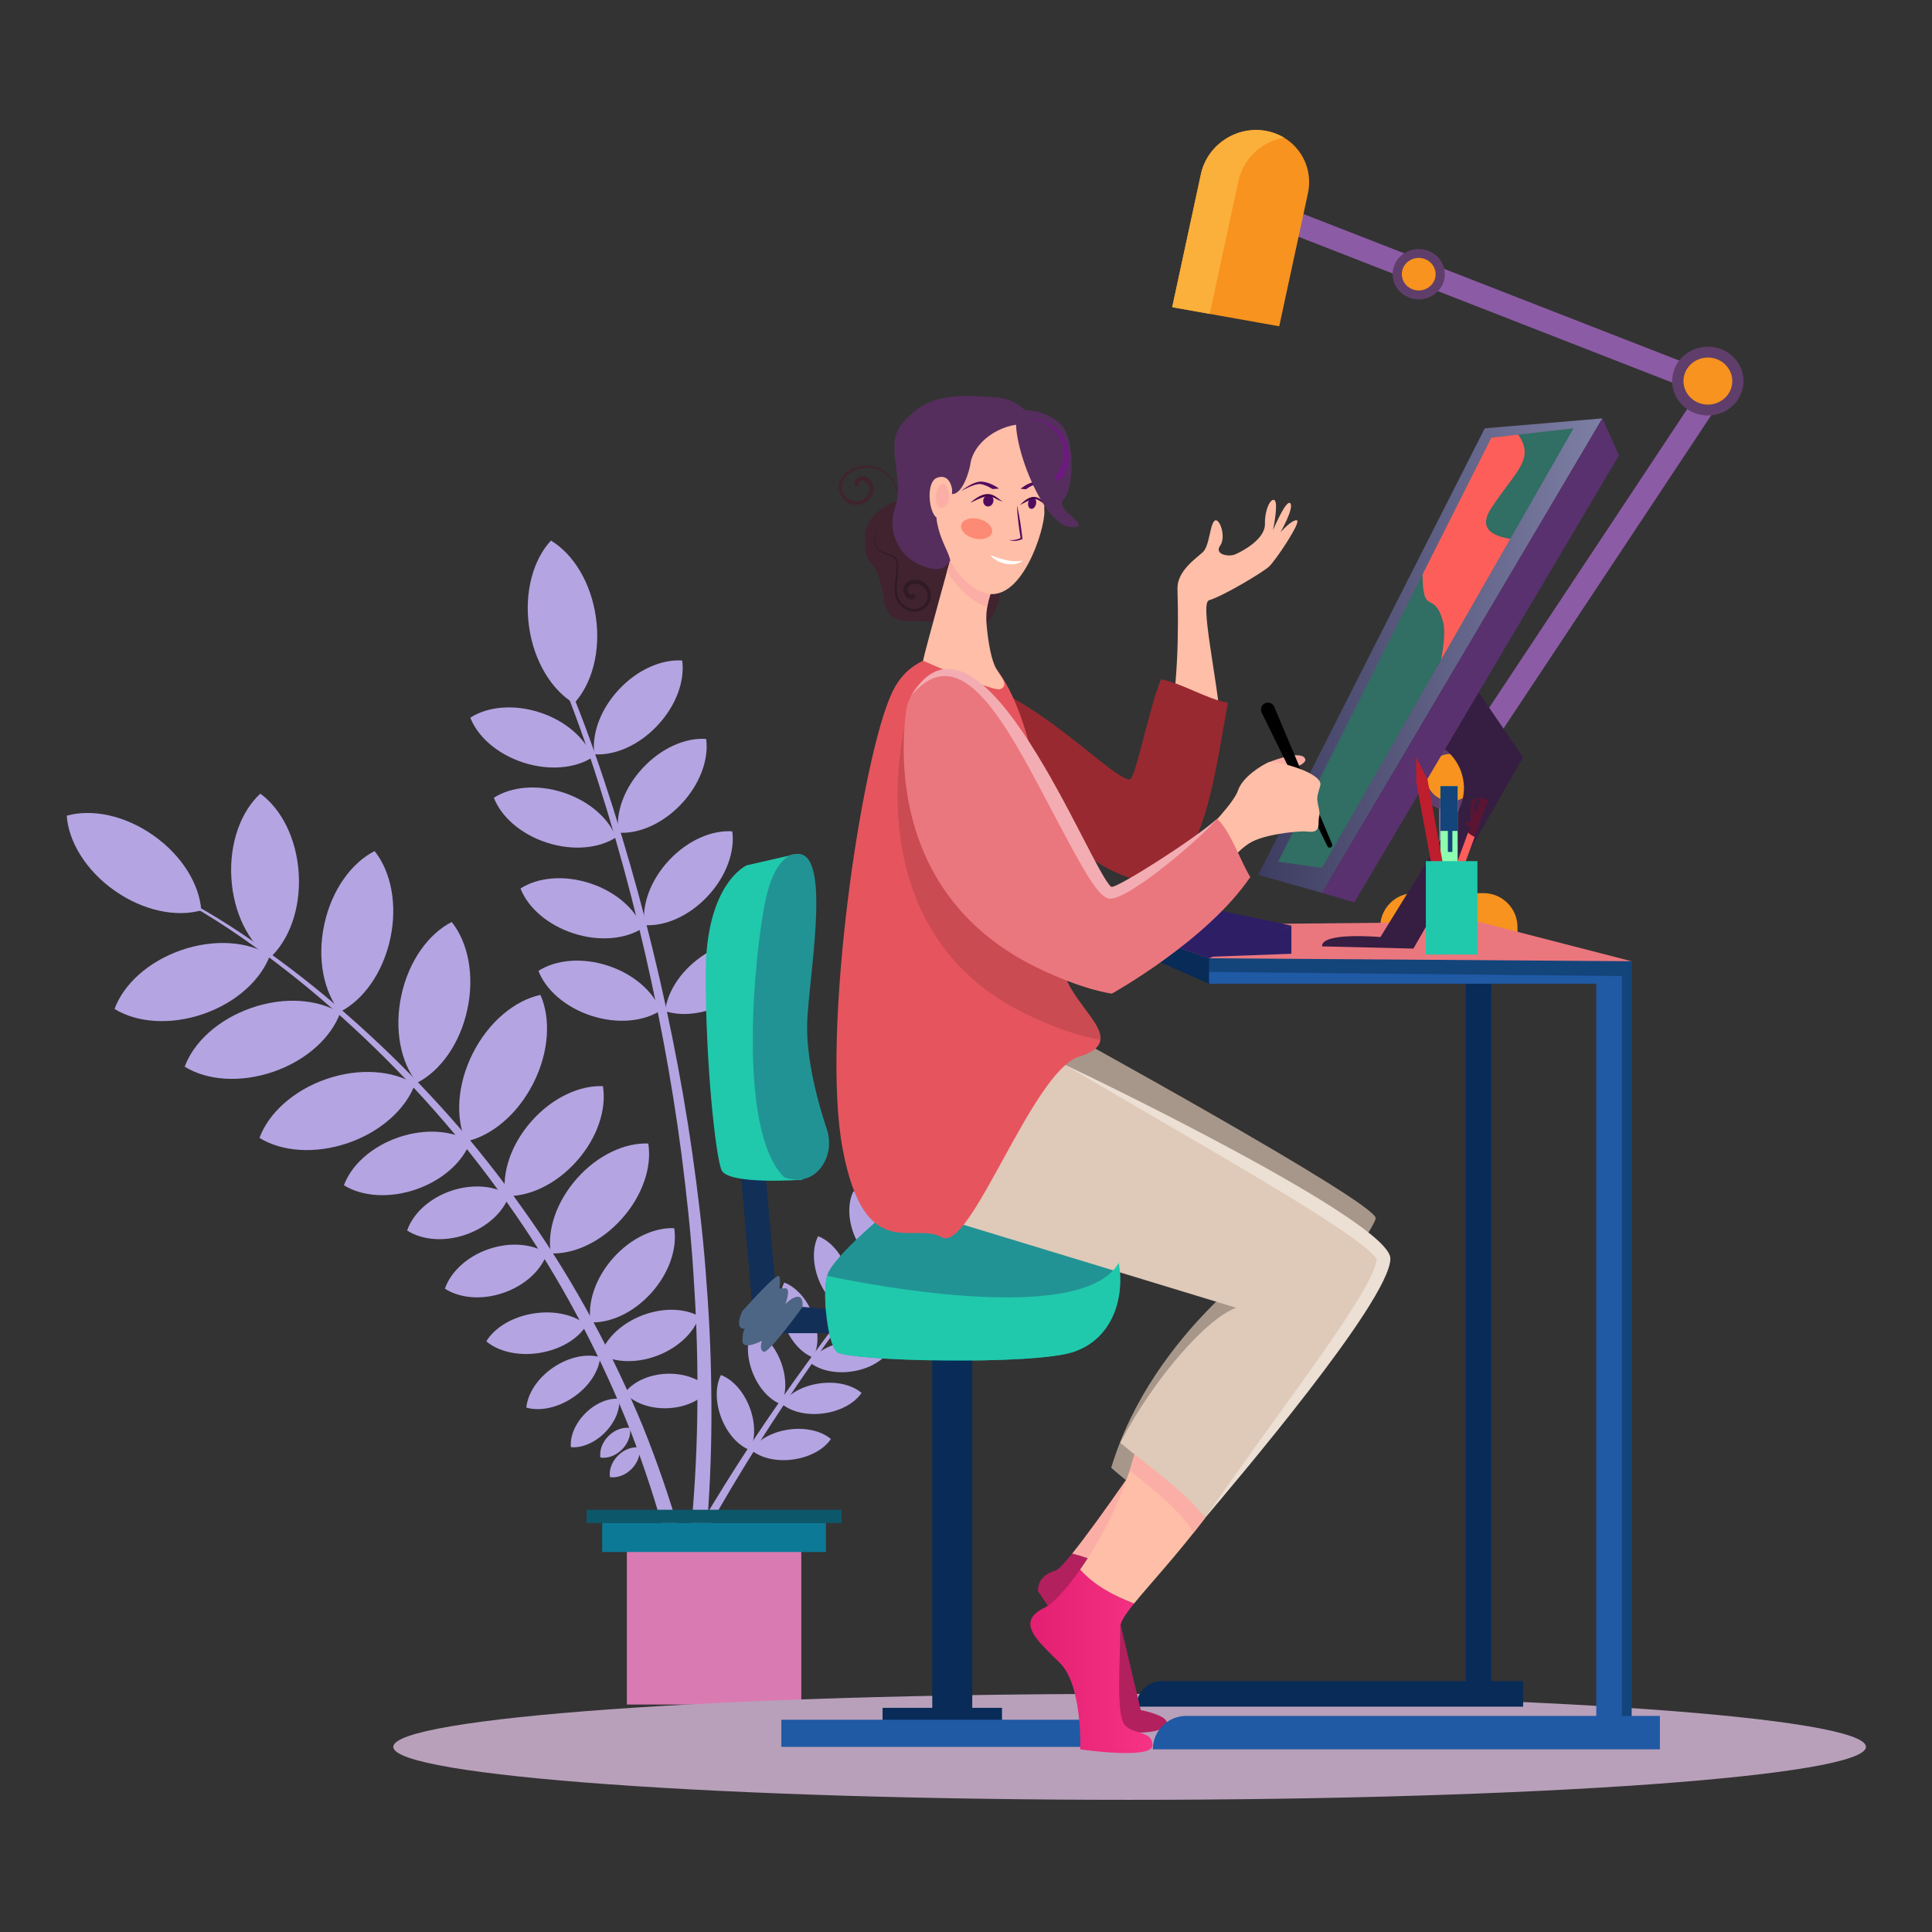 <svg width="550" height="550" viewBox="0 0 550 550" fill="none" xmlns="http://www.w3.org/2000/svg">
<rect x="0" y="0" width="550" height="550" fill="#333333" stroke="none"/>
<g id="pic">
<g id="leaf3">
<path id="Vector" d="M226.88 394.366C237.34 379.046 248.35 364.076 260.11 349.706L259.92 349.546C247.87 363.686 236.54 378.436 225.75 393.576C214.99 408.736 204.83 424.356 195.7 440.596C193.5 444.536 191.35 448.516 189.28 452.526C190.09 452.976 190.9 453.436 191.71 453.906C193.7 449.836 195.78 445.806 197.91 441.806C206.65 425.476 216.45 409.706 226.88 394.366Z" fill="#B5A4E2"/>
<path id="Vector_2" d="M271.4 330.166C267.54 330.516 263.54 333.086 261.02 337.286C258.5 341.486 258.11 346.226 259.61 349.796C263.47 349.446 267.47 346.876 269.99 342.676C272.51 338.476 272.9 333.736 271.4 330.166Z" fill="#B5A4E2"/>
<path id="Vector_3" d="M242.97 339.115C241.4 342.175 241.32 346.785 243.08 351.345C244.85 355.915 248 359.265 251.22 360.475C252.79 357.415 252.87 352.815 251.11 348.245C249.35 343.675 246.2 340.325 242.97 339.115Z" fill="#B5A4E2"/>
<path id="Vector_4" d="M242 372.816C244.62 375.046 249.08 376.186 253.93 375.516C258.78 374.846 262.77 372.546 264.69 369.686C262.07 367.456 257.61 366.316 252.76 366.986C247.91 367.666 243.92 369.966 242 372.816Z" fill="#B5A4E2"/>
<path id="Vector_5" d="M230.43 387.756C233.05 389.986 237.51 391.126 242.36 390.456C247.21 389.786 251.2 387.486 253.12 384.626C250.5 382.396 246.04 381.256 241.19 381.926C236.34 382.596 232.35 384.896 230.43 387.756Z" fill="#B5A4E2"/>
<path id="Vector_6" d="M222.58 399.655C225.2 401.885 229.66 403.025 234.51 402.355C239.36 401.685 243.35 399.385 245.27 396.525C242.65 394.295 238.19 393.155 233.34 393.825C228.48 394.495 224.49 396.795 222.58 399.655Z" fill="#B5A4E2"/>
<path id="Vector_7" d="M213.86 412.785C216.48 415.015 220.94 416.155 225.79 415.485C230.64 414.815 234.63 412.515 236.54 409.655C233.92 407.425 229.46 406.285 224.61 406.955C219.77 407.625 215.78 409.925 213.86 412.785Z" fill="#B5A4E2"/>
<path id="Vector_8" d="M232.9 351.926C231.33 354.986 231.25 359.596 233.01 364.156C234.77 368.726 237.93 372.076 241.15 373.286C242.72 370.226 242.8 365.616 241.04 361.056C239.28 356.486 236.13 353.136 232.9 351.926Z" fill="#B5A4E2"/>
<path id="Vector_9" d="M223.27 365.115C221.7 368.175 221.62 372.785 223.38 377.345C225.14 381.915 228.3 385.265 231.52 386.475C233.09 383.415 233.17 378.805 231.41 374.245C229.65 369.675 226.5 366.325 223.27 365.115Z" fill="#B5A4E2"/>
<path id="Vector_10" d="M214.11 378.416C212.54 381.476 212.46 386.076 214.22 390.646C215.98 395.216 219.14 398.566 222.36 399.776C223.93 396.716 224.01 392.106 222.25 387.546C220.49 382.976 217.34 379.626 214.11 378.416Z" fill="#B5A4E2"/>
<path id="Vector_11" d="M205.24 391.446C203.67 394.506 203.59 399.116 205.35 403.676C207.11 408.246 210.27 411.596 213.49 412.806C215.06 409.746 215.14 405.146 213.38 400.576C211.61 396.006 208.46 392.646 205.24 391.446Z" fill="#B5A4E2"/>
<path id="Vector_12" d="M253.25 360.886C255.63 363.376 259.96 364.956 264.85 364.776C269.74 364.596 273.94 362.716 276.14 360.066C273.76 357.576 269.43 355.996 264.54 356.176C259.64 356.346 255.44 358.236 253.25 360.886Z" fill="#B5A4E2"/>
</g>
<g id="leaf2">
<path id="Vector_13" d="M156.84 153.885C163.18 157.705 168.24 165.806 169.64 175.716C171.05 185.626 168.44 194.816 163.41 200.246C157.07 196.426 152.01 188.326 150.61 178.416C149.21 168.516 151.81 159.325 156.84 153.885Z" fill="#B5A4E2"/>
<path id="Vector_14" d="M194.21 188.036C194.99 193.766 192.53 200.816 187.18 206.516C181.84 212.216 174.97 215.136 169.2 214.726C168.42 208.996 170.88 201.946 176.23 196.246C181.57 190.546 188.44 187.636 194.21 188.036Z" fill="#B5A4E2"/>
<path id="Vector_15" d="M168.69 215.575C163.83 218.715 156.41 219.495 148.98 217.085C141.54 214.675 135.98 209.705 133.89 204.305C138.75 201.165 146.17 200.385 153.6 202.795C161.04 205.205 166.6 210.175 168.69 215.575Z" fill="#B5A4E2"/>
<path id="Vector_16" d="M175.39 238.375C170.53 241.515 163.11 242.295 155.68 239.885C148.24 237.475 142.68 232.505 140.59 227.105C145.45 223.965 152.87 223.185 160.3 225.595C167.73 228.015 173.29 232.985 175.39 238.375Z" fill="#B5A4E2"/>
<path id="Vector_17" d="M182.98 264.205C178.12 267.345 170.7 268.125 163.27 265.715C155.83 263.305 150.27 258.335 148.18 252.935C153.04 249.795 160.46 249.015 167.89 251.425C175.33 253.835 180.89 258.815 182.98 264.205Z" fill="#B5A4E2"/>
<path id="Vector_18" d="M188.08 287.666C183.22 290.806 175.8 291.585 168.37 289.175C160.93 286.765 155.37 281.795 153.28 276.395C158.14 273.255 165.56 272.476 172.99 274.886C180.42 277.296 185.98 282.276 188.08 287.666Z" fill="#B5A4E2"/>
<path id="Vector_19" d="M189.35 287.846C194.85 289.646 202.22 288.486 208.79 284.256C215.36 280.026 219.46 273.796 220.11 268.046C214.61 266.256 207.24 267.406 200.67 271.636C194.1 275.866 190 282.096 189.35 287.846Z" fill="#B5A4E2"/>
<path id="Vector_20" d="M201.03 210.355C201.81 216.085 199.35 223.135 194 228.835C188.66 234.535 181.79 237.455 176.01 237.045C175.23 231.315 177.69 224.265 183.04 218.565C188.39 212.855 195.26 209.945 201.03 210.355Z" fill="#B5A4E2"/>
<path id="Vector_21" d="M208.47 236.666C209.25 242.396 206.79 249.446 201.44 255.146C196.09 260.856 189.23 263.766 183.46 263.356C182.68 257.626 185.14 250.576 190.49 244.876C195.83 239.176 202.7 236.266 208.47 236.666Z" fill="#B5A4E2"/>
<path id="Vector_22" d="M198.1 462.615C201.35 440.345 202.86 417.846 202.48 395.396C202.39 384.166 201.77 372.955 200.88 361.775C200.03 350.585 198.66 339.456 197.1 328.355C193.92 306.156 189.42 284.175 183.85 262.475C181.05 251.635 177.96 240.865 174.58 230.185C171.19 219.515 167.56 208.925 163.37 198.505L162.05 199.045C166.07 209.425 169.57 220.055 172.82 230.725C176.06 241.405 179.01 252.175 181.66 263.015C186.94 284.695 191.14 306.645 194.03 328.755C195.44 339.815 196.66 350.896 197.37 362.016C198.12 373.135 198.59 384.266 198.54 395.396C198.64 417.666 196.87 439.905 193.38 461.845L198.1 462.615Z" fill="#B5A4E2"/>
</g>
<g id="leaf1">
<path id="Vector_23" d="M54.89 257.266C64.62 262.626 73.73 268.956 82.58 275.626C91.41 282.326 99.84 289.546 107.91 297.146C115.97 304.756 123.65 312.785 130.91 321.186C138.14 329.605 144.91 338.426 151.25 347.546C163.93 365.796 174.5 385.496 183.01 406.066C191.32 426.715 197.49 448.236 201.39 470.176L196.68 470.965C193.17 449.296 187.42 427.976 179.53 407.456C171.44 387.016 161.29 367.356 149 349.076C142.86 339.936 136.28 331.085 129.23 322.615C122.15 314.165 114.65 306.066 106.74 298.376C98.83 290.686 90.55 283.366 81.86 276.566C73.16 269.786 64.15 263.336 54.58 257.866L54.89 257.266Z" fill="#B5A4E2"/>
<path id="Vector_24" d="M19 232.215C19.52 239.605 24.43 247.785 32.62 253.545C40.81 259.305 50.17 261.165 57.3 259.165C56.78 251.775 51.86 243.595 43.68 237.835C35.49 232.065 26.13 230.205 19 232.215Z" fill="#B5A4E2"/>
<path id="Vector_25" d="M74.11 225.945C68.64 230.945 65.28 239.885 65.86 249.875C66.43 259.865 70.79 268.365 76.8 272.705C82.26 267.705 85.63 258.765 85.05 248.775C84.47 238.785 80.11 230.285 74.11 225.945Z" fill="#B5A4E2"/>
<path id="Vector_26" d="M106.64 242.286C100.04 245.646 94.42 253.366 92.32 263.156C90.21 272.936 92.15 282.286 96.78 288.066C103.38 284.706 109 276.986 111.11 267.196C113.22 257.416 111.27 248.066 106.64 242.286Z" fill="#B5A4E2"/>
<path id="Vector_27" d="M128.59 262.475C121.99 265.835 116.37 273.555 114.26 283.345C112.15 293.125 114.09 302.475 118.72 308.255C125.32 304.895 130.94 297.175 133.04 287.385C135.16 277.605 133.22 268.255 128.59 262.475Z" fill="#B5A4E2"/>
<path id="Vector_28" d="M153.85 283.225C146.61 284.785 139.2 290.815 134.66 299.735C130.12 308.655 129.6 318.185 132.6 324.965C139.84 323.405 147.25 317.375 151.79 308.455C156.33 299.535 156.85 289.995 153.85 283.225Z" fill="#B5A4E2"/>
<path id="Vector_29" d="M171.64 309.205C165.03 308.925 157.27 312.465 151.34 319.145C145.41 325.825 142.81 333.955 143.88 340.485C150.49 340.765 158.25 337.225 164.18 330.535C170.12 323.855 172.71 315.735 171.64 309.205Z" fill="#B5A4E2"/>
<path id="Vector_30" d="M184.55 325.536C177.94 325.256 170.18 328.796 164.25 335.476C158.32 342.166 155.72 350.286 156.79 356.816C163.4 357.096 171.16 353.556 177.09 346.876C183.03 340.196 185.62 332.066 184.55 325.536Z" fill="#B5A4E2"/>
<path id="Vector_31" d="M191.93 349.635C186.27 349.395 179.62 352.425 174.53 358.155C169.45 363.885 167.22 370.845 168.14 376.445C173.8 376.685 180.45 373.656 185.54 367.926C190.62 362.196 192.84 355.225 191.93 349.635Z" fill="#B5A4E2"/>
<path id="Vector_32" d="M199.08 374.755C194.96 372.425 188.83 372.155 182.82 374.465C176.81 376.785 172.46 381.095 170.97 385.595C175.09 387.925 181.22 388.195 187.23 385.885C193.23 383.565 197.59 379.245 199.08 374.755Z" fill="#B5A4E2"/>
<path id="Vector_33" d="M201.97 395.465C199.43 392.645 194.85 390.865 189.7 391.085C184.55 391.305 180.13 393.475 177.85 396.505C180.39 399.325 184.97 401.105 190.12 400.885C195.28 400.665 199.69 398.495 201.97 395.465Z" fill="#B5A4E2"/>
<path id="Vector_34" d="M32.61 287.225C38.91 291.125 48.42 291.925 57.88 288.655C67.34 285.385 74.33 278.875 76.87 271.915C70.57 268.015 61.06 267.215 51.6 270.485C42.13 273.765 35.15 280.275 32.61 287.225Z" fill="#B5A4E2"/>
<path id="Vector_35" d="M52.58 303.666C58.88 307.566 68.39 308.366 77.85 305.096C87.31 301.826 94.3 295.316 96.84 288.356C90.54 284.456 81.03 283.656 71.57 286.926C62.11 290.206 55.12 296.716 52.58 303.666Z" fill="#B5A4E2"/>
<path id="Vector_36" d="M73.87 323.935C80.17 327.835 89.68 328.635 99.14 325.365C108.6 322.095 115.58 315.585 118.13 308.625C111.83 304.725 102.32 303.925 92.86 307.195C83.4 310.475 76.42 316.985 73.87 323.935Z" fill="#B5A4E2"/>
<path id="Vector_37" d="M97.91 337.426C103.03 340.596 110.77 341.245 118.46 338.585C126.15 335.925 131.84 330.635 133.9 324.975C128.78 321.805 121.04 321.155 113.35 323.815C105.66 326.475 99.97 331.766 97.91 337.426Z" fill="#B5A4E2"/>
<path id="Vector_38" d="M115.9 350.295C120.09 353.005 126.37 353.625 132.59 351.475C138.8 349.325 143.36 344.955 144.98 340.235C140.79 337.525 134.51 336.905 128.29 339.055C122.08 341.205 117.52 345.585 115.9 350.295Z" fill="#B5A4E2"/>
<path id="Vector_39" d="M126.66 366.856C130.85 369.566 137.13 370.186 143.35 368.036C149.56 365.886 154.12 361.516 155.74 356.796C151.55 354.086 145.27 353.466 139.05 355.616C132.83 357.766 128.28 362.146 126.66 366.856Z" fill="#B5A4E2"/>
<path id="Vector_40" d="M138.44 381.845C141.83 384.735 147.52 386.126 153.62 385.146C159.72 384.156 164.67 381.036 166.98 377.226C163.59 374.336 157.9 372.945 151.8 373.935C145.7 374.915 140.75 378.035 138.44 381.845Z" fill="#B5A4E2"/>
<path id="Vector_41" d="M149.83 400.716C153.65 401.806 158.73 400.826 163.23 397.756C167.73 394.686 170.49 390.316 170.87 386.356C167.05 385.266 161.97 386.246 157.47 389.316C152.97 392.386 150.21 396.766 149.83 400.716Z" fill="#B5A4E2"/>
<path id="Vector_42" d="M162.52 411.985C165.55 412.255 169.23 410.805 172.17 407.855C175.11 404.905 176.57 401.225 176.29 398.205C173.26 397.935 169.58 399.385 166.64 402.335C163.69 405.275 162.24 408.955 162.52 411.985Z" fill="#B5A4E2"/>
<path id="Vector_43" d="M170.93 414.935C172.92 415.245 175.26 414.445 177.06 412.645C178.86 410.845 179.66 408.505 179.35 406.515C177.36 406.205 175.02 407.005 173.22 408.805C171.42 410.605 170.62 412.945 170.93 414.935Z" fill="#B5A4E2"/>
<path id="Vector_44" d="M173.64 420.505C175.63 420.805 177.97 420.015 179.77 418.205C181.57 416.405 182.37 414.065 182.06 412.075C180.07 411.765 177.73 412.565 175.93 414.365C174.13 416.175 173.33 418.515 173.64 420.505Z" fill="#B5A4E2"/>
</g>
<g id="pot">
<path id="Vector_45" d="M228.11 438.925H178.45V485.245H228.11V438.925Z" fill="#DA7AB2"/>
<path id="Vector_46" d="M239.58 429.795H166.98V433.585H239.58V429.795Z" fill="#0C5769"/>
<path id="Vector_47" d="M235.12 433.585H171.43V441.825H235.12V433.585Z" fill="#0C7997"/>
</g>
<g id="person">
<path id="Vector_48" d="M344.18 170.885C348.53 169.535 359.41 162.955 361.22 161.345C363.03 159.735 370.66 148.325 369.17 148.115C367.68 147.915 364.52 151.545 364.52 151.545C364.52 151.545 368.49 144.575 367.32 143.275C366.16 141.965 362.41 150.905 362.41 150.905C362.41 150.905 363.92 143.605 362.93 142.495C361.94 141.395 360.01 144.835 360.1 149.175C360.19 153.515 353.53 157.025 351.62 157.825C349.71 158.625 345.58 157.805 347.37 155.305C349.16 152.805 347.11 147.055 345.73 148.285C344.36 149.515 344.39 155.435 342.33 157.275C340.27 159.115 335.09 162.655 335.2 167.605C335.27 170.715 336.04 191.965 332.96 205.795C337.12 207.825 343.59 207.235 347.95 208.525C345.96 190.115 341.66 171.675 344.18 170.885Z" fill="#FFBEA7"/>
<path id="Vector_49" d="M531.2 497.295C531.2 505.625 437.35 512.375 321.58 512.375C205.81 512.375 111.96 505.625 111.96 497.295C111.96 488.965 205.81 482.215 321.58 482.215C437.35 482.215 531.2 488.965 531.2 497.295Z" fill="#B8A0BA"/>
<g id="Group">
<g id="Group_2">
<g id="Group_3">
<path id="Vector_50" d="M413.05 263.115C411.19 263.115 409.67 261.655 409.67 259.865V222.995L483.4 111.785L367 66.365C365.27 65.695 364.44 63.795 365.14 62.126C365.84 60.456 367.81 59.656 369.53 60.325L493.48 108.665L416.43 224.875V259.835C416.43 261.655 414.92 263.115 413.05 263.115Z" fill="#8C5BA5"/>
</g>
<path id="Vector_51" d="M411.31 78.055C411.31 82.016 407.99 85.216 403.88 85.216C399.78 85.216 396.45 82.005 396.45 78.055C396.45 74.106 399.78 70.895 403.88 70.895C407.98 70.895 411.31 74.096 411.31 78.055Z" fill="#603E6B"/>
<path id="Vector_52" d="M403.88 82.686C401.23 82.686 399.07 80.606 399.07 78.055C399.07 75.505 401.23 73.425 403.88 73.425C406.53 73.425 408.69 75.505 408.69 78.055C408.69 80.606 406.53 82.686 403.88 82.686Z" fill="#F7931E"/>
<path id="Vector_53" d="M486.19 118.275C491.801 118.275 496.35 113.892 496.35 108.486C496.35 103.079 491.801 98.695 486.19 98.695C480.579 98.695 476.03 103.079 476.03 108.486C476.03 113.892 480.579 118.275 486.19 118.275Z" fill="#603E6B"/>
<path id="Vector_54" d="M486.2 115.185C482.37 115.185 479.25 112.175 479.25 108.485C479.25 104.795 482.37 101.785 486.2 101.785C490.03 101.785 493.15 104.795 493.15 108.485C493.14 112.185 490.03 115.185 486.2 115.185Z" fill="#F7931E"/>
<path id="Vector_55" d="M422.84 221.336C422.84 226.546 418.46 230.776 413.05 230.776C407.64 230.776 403.26 226.546 403.26 221.336C403.26 216.126 407.64 211.896 413.05 211.896C418.46 211.896 422.84 216.126 422.84 221.336Z" fill="#603E6B"/>
<path id="Vector_56" d="M413.05 228.055C409.21 228.055 406.08 225.045 406.08 221.335C406.08 217.625 409.21 214.615 413.05 214.615C416.89 214.615 420.02 217.625 420.02 221.335C420.02 225.045 416.9 228.055 413.05 228.055Z" fill="#F7931E"/>
<path id="Vector_57" d="M431.99 271.315H392.91V263.935C392.91 258.595 397.24 254.255 402.59 254.255H422.32C427.66 254.255 432 258.585 432 263.935V271.315H431.99Z" fill="#F7931E"/>
<path id="Vector_58" d="M364.17 92.885L333.7 87.456L341.87 49.596C343.66 41.276 351.94 35.755 360.35 37.255C368.77 38.755 374.13 46.715 372.34 55.026L364.17 92.885Z" fill="#F7931E"/>
<path id="Vector_59" d="M352.55 51.526C353.95 45.056 359.27 40.276 365.53 39.175C363.99 38.255 362.25 37.586 360.35 37.245C351.94 35.745 343.66 41.276 341.87 49.586L333.7 87.445L344.39 89.356L352.55 51.526Z" fill="#FBB03B"/>
</g>
<path id="Vector_60" d="M361.37 263.425V269.785H417.26V485.245H424.55V263.425H361.37Z" fill="#082B57"/>
<path id="Vector_61" d="M433.6 485.845H323.5C323.5 481.835 326.75 478.585 330.76 478.585H433.6V485.845Z" fill="#082B57"/>
<path id="Vector_62" d="M343.07 272.415L344.18 280.045H454.43V497.335H464.47V273.645L343.07 272.415Z" fill="#2059A4"/>
<path id="Vector_63" d="M343.07 272.415L343.69 276.675L461.71 277.865V497.335H464.47V273.645L343.07 272.415Z" fill="#13447A"/>
<path id="Vector_64" d="M420.99 262.435L316.87 263.425L344.18 272.795L464.47 273.645L420.99 262.435Z" fill="#EB777E"/>
<path id="Vector_65" d="M344.18 280.045V272.795L316.87 263.425V268.035L344.18 280.045Z" fill="#082B57"/>
<path id="Vector_66" d="M387.36 223.696C381.86 221.126 392.96 206.896 392.96 206.896C392.96 206.896 401.42 188.286 392.96 196.736C390.57 199.126 387.88 200.166 385.26 200.426L374.35 223.326C379.82 229.206 385.79 228.626 387.94 226.846L388.78 225.386C388.78 224.766 388.34 224.156 387.36 223.696Z" fill="#FCC400"/>
<path id="Vector_67" d="M376.37 269.415L402.37 270.045L433.6 215.605L414.74 188.005L406.35 210.895C415.39 213.235 419.58 223.655 414.68 231.605L392.97 266.765C392.96 266.765 376.08 265.225 376.37 269.415Z" fill="#361E42"/>
<path id="Vector_68" d="M344.18 258.576L323.69 265.765L344.18 272.795L367.63 263.495L344.18 258.576Z" fill="#2D1E66"/>
<path id="Vector_69" d="M367.63 271.515V263.495L343.07 272.415L367.63 271.515Z" fill="#2D1E66"/>
<path id="Vector_70" d="M456.17 119.105L376.37 254.185L358.21 249.055L422.68 121.935L456.17 119.105Z" fill="url(#paint0_linear)"/>
<path id="Vector_71" d="M424.55 124.595L447.95 121.935L376.37 247.075L363.86 245.315L424.55 124.595Z" fill="#316E63"/>
<path id="Vector_72" d="M429.95 153.405C424.22 152.475 420.93 150.135 424.55 144.635C431.73 133.745 436.96 130.795 432.22 123.725L424.55 124.595L404.97 163.535C405.03 175.825 408.26 167.645 410.82 177.065C411.44 179.355 411.11 183.235 410.26 187.805L429.95 153.405Z" fill="#FD5E5A"/>
<path id="Vector_73" d="M460.89 129.645L456.17 119.105L376.37 254.185L385.55 256.885L460.89 129.645Z" fill="#59316E"/>
<path id="Vector_74" d="M413.59 248.825L415.64 249.575L419.82 238.215C419.09 237.905 418.49 237.475 417.94 236.985L413.59 248.825Z" fill="#FD5E5A"/>
<path id="Vector_75" d="M414.96 223.785H410.05V248.265H414.96V223.785Z" fill="#8DFDB0"/>
<path id="Vector_76" d="M414.96 223.785H410.05V236.545H414.96V223.785Z" fill="#13447A"/>
<path id="Vector_77" d="M411.23 248.396L408.02 248.986L403.16 222.496V215.586L406.37 221.906L411.23 248.396Z" fill="#BE1E2D"/>
<path id="Vector_78" d="M420.59 245.146H405.91V271.736H420.59V245.146Z" fill="#20C9AC"/>
<path id="Vector_79" d="M413.46 228.745H412.18V242.535H413.46V228.745Z" fill="#13447A"/>
<path id="Vector_80" d="M421.62 226.995L421.37 227.665C417.05 225.845 419.26 233.455 418.53 233.865C418.13 234.285 418.05 234.035 418.14 234.175C417.7 233.685 416.96 234.355 417.4 234.835C417.69 235.135 418.13 235.275 418.64 235.075L417.93 236.995C418.48 237.485 419.08 237.915 419.81 238.225L423.66 227.755L421.62 226.995ZM420.77 227.855C420.96 227.835 421.13 227.845 421.29 227.875L419.81 231.915C419.69 230.035 419.3 228.005 420.77 227.855Z" fill="#5B1432"/>
</g>
<path id="Vector_81" d="M254.95 343.025C254.95 343.025 236.84 357.705 235.44 363.185C234.05 368.665 235.56 382.185 238.21 384.835C240.86 387.485 294.24 388.755 305.67 384.835C317.09 380.915 320.16 368.935 318.49 359.465C316.81 349.995 264.42 338.015 254.95 343.025Z" fill="#229394"/>
<path id="Vector_82" d="M210.64 330.766L214.31 373.676L214.68 379.535H242.68L251.04 374.796V366.995L241.29 373.125L221.23 371.456L217.6 330.766H210.64Z" fill="#112F57"/>
<path id="Vector_83" d="M211.27 373.335C211.27 373.335 221.3 361.945 221.82 363.305C222.34 364.665 221.82 366.855 221.82 366.855C221.82 366.855 221.93 366.755 223.6 366.755C225.27 366.755 223.6 371.245 223.6 371.245C223.6 371.245 225.48 369.155 227.15 369.155C228.82 369.155 228.47 372.055 228.47 372.055C228.47 372.055 218.89 385.345 217.43 384.825C215.97 384.305 216.91 381.695 216.91 381.695C216.91 381.695 211.37 384.625 211.37 381.695C211.37 378.765 212.1 378.245 212.1 378.245C212.1 378.245 208.9 378.935 211.27 373.335Z" fill="#4E6685"/>
<path id="Vector_84" d="M276.78 380.925H265.4V494.615H276.78V380.925Z" fill="#082B57"/>
<path id="Vector_85" d="M285.25 486.185H251.25V489.805H285.25V486.185Z" fill="#082B57"/>
<path id="Vector_86" d="M317.91 489.575H222.43V497.295H317.91V489.575Z" fill="#2059A4"/>
<path id="Vector_87" d="M391.63 346.786C391.63 342.186 300.09 292.026 300.09 292.026L273.01 323.796L364.88 355.146C364.88 355.146 328.19 378.406 316.34 417.846C320.47 421.605 329.52 428.196 333.7 431.956C355.62 401.136 391.63 349.986 391.63 346.786Z" fill="#A7978A"/>
<path id="Vector_88" d="M324.75 486.815L317.23 455.046C317.23 455.046 318.99 452.586 321.97 448.426C316.41 446.256 310.94 443.685 305.23 442.255C302.9 445.135 301.24 446.895 300.51 447.095C294.95 448.665 295.49 452.945 295.49 452.945L308.87 473.005L319.45 493.005C319.45 493.005 328.99 494.135 331.71 491.415C334.43 488.695 324.75 486.815 324.75 486.815Z" fill="#B2205D"/>
<path id="Vector_89" d="M333.7 431.965C329.51 428.205 324.87 424.785 320.75 421.025C314.54 429.925 309 437.585 305.23 442.275C310.94 443.695 316.41 446.275 321.97 448.445C324.88 444.355 328.96 438.635 333.7 431.965Z" fill="#FBAEA5"/>
<path id="Vector_90" d="M322.85 456.486C317.13 454.246 311.78 451.556 307.48 446.826C303.3 452.766 299.52 456.635 297.58 457.565C288.8 461.745 295.28 466.975 301.76 473.445C308.24 479.925 307.5 497.995 307.5 497.995C307.5 497.995 328.09 501.035 328.09 496.855C328.09 492.675 323.06 493.925 320.34 491.215C317.62 488.505 318.9 474.096 318.9 463.236C318.91 461.776 320.37 459.546 322.85 456.486Z" fill="url(#paint1_linear)"/>
<path id="Vector_91" d="M322.85 456.485C327.2 451.115 334.68 443.155 343.08 432.125C337.22 424.435 331.06 417.115 323.75 410.975C320.31 425.505 313.48 438.295 307.49 446.825C311.78 451.555 317.13 454.245 322.85 456.485Z" fill="#FFBEA7"/>
<path id="Vector_92" d="M339.77 436.375C340.85 435.015 341.96 433.595 343.08 432.125C337.22 424.435 331.06 417.115 323.75 410.975C323.13 413.585 322.41 416.135 321.59 418.625C326.66 422.795 335.98 429.635 339.77 436.375Z" fill="#FBAEA5"/>
<path id="Vector_93" d="M343.08 432.125C365.84 402.205 396.37 364.015 393.72 357.665C389.54 347.635 288.39 295.385 288.39 295.385L265.4 345.965L351.92 372.296C343.64 375.186 328.48 392.366 318.91 410.736C326.21 416.856 337.21 424.425 343.08 432.125Z" fill="#DFC9B8"/>
<path id="Vector_94" d="M303.29 303.185C339.26 324.615 386.69 350.685 391.9 358.415C391.86 358.475 391.92 358.405 391.91 358.555C390.73 368.055 363.79 401.835 343.07 432.115C351.18 422.495 395.52 370.436 395.81 358.396C396.37 348.126 312.62 307.535 303.29 303.185Z" fill="#ECDFD4"/>
<path id="Vector_95" d="M212.59 246.335C212.59 246.335 200.89 251.355 200.89 277.265C200.89 303.175 203.68 328.535 205.35 332.995C207.02 337.455 228.48 335.845 228.48 335.845L221.51 277.826L226.53 243.135L212.59 246.335Z" fill="#20C9AC"/>
<path id="Vector_96" d="M238.21 384.845C240.86 387.495 294.24 388.765 305.67 384.845C317.09 380.925 320.16 368.945 318.49 359.475C307.34 379.255 235.45 363.195 235.45 363.195C234.05 368.665 235.56 382.195 238.21 384.845Z" fill="#20C9AC"/>
<path id="Vector_97" d="M330.53 193.385C327.24 200.995 323.25 221.915 321.57 221.915C315.63 221.915 281.37 183.275 263.2 195.935C263.2 195.935 259.13 192.725 291.09 227.315C303.3 240.535 321 254.045 330.53 250.025C343.18 244.685 345.98 219.375 349.56 200.015C343.98 199.245 336.1 194.305 330.53 193.385Z" fill="#992930"/>
<path id="Vector_98" d="M282.12 188.685C282.12 188.685 271.79 183.675 262.77 188.085C259.51 189.675 256.34 192.155 254.01 197.045C245.23 215.435 233.63 294.125 239.9 327.145C246.17 360.165 259.94 347.625 268.1 352.225C276.26 356.825 293.82 304.995 307.19 300.815C320.57 296.635 308.44 289.115 303.85 279.495C299.25 269.885 295.07 272.255 297.58 262.705C300.09 253.155 296.91 204.405 282.12 188.685Z" fill="#E6555E"/>
<path id="Vector_99" d="M226.52 243.126C226.52 243.126 220.67 242.496 217.74 257.126C214.81 271.756 209.69 321.595 223.17 335.085C223.17 335.085 229.36 337.995 233.69 332.406C236.1 329.285 236.62 325.106 235.36 321.376C233.13 314.756 229.09 300.916 229.86 289.486C230.91 273.846 236.55 241.666 226.52 243.126Z" fill="#229394"/>
<g id="Group_4">
<path id="Vector_100" d="M256.38 144.876C255.25 128.706 240.22 132.216 239.66 138.066C239.37 142.396 244.63 144.406 247 140.966C248.1 139.436 247.34 137.246 245.92 136.866C244.17 136.386 244.97 138.456 243.83 138.356C243.46 138.326 243.2 137.996 243.23 137.636C243.5 134.726 247.8 134.836 248.57 138.286C249.72 142.906 242.4 146.296 239.5 141.136C235.3 133.866 250.65 127.156 255.36 138.946C256.06 140.736 256.88 144.946 256.46 144.966C256.43 144.966 256.38 144.926 256.38 144.876Z" fill="#40232F"/>
<path id="Vector_101" d="M259.21 141.456C259.21 141.456 246.24 143.816 246.24 153.016C246.24 162.216 248.23 158.056 250.32 164.626C252.4 171.196 250.47 176.806 259.21 176.806C267.96 176.806 266.44 177.376 270.8 180.026C275.16 182.676 283.76 178.226 284.7 168.746C285.63 159.266 269.64 159.926 269.64 153.006C269.64 146.106 259.21 141.456 259.21 141.456Z" fill="#40232F"/>
<path id="Vector_102" d="M284.7 163.345C284.7 163.345 280.27 169.835 280.82 177.265C281.12 181.285 281.88 186.346 283.08 189.285C284.34 192.375 287.76 194.965 284.7 196.205C282.83 196.965 262.77 188.086 262.77 188.086C263.12 185.956 272.1 153.576 272.1 153.576L284.7 163.345Z" fill="#FFBEA7"/>
<path id="Vector_103" d="M284.7 163.345L271.81 152.805C271.81 152.805 271.15 157.715 269.57 162.725C272.53 167.195 276.18 171.105 281.05 172.785C281.94 167.405 284.7 163.345 284.7 163.345Z" fill="#FBAEA5"/>
<path id="Vector_104" d="M293.57 120.715C293.57 120.715 297.64 123.475 298.91 128.925C300.17 134.385 296.97 140.855 297.3 145.505C297.64 150.155 290.68 172.975 279.65 168.565C268.62 164.155 266.06 146.865 265.78 143.085C265.51 139.305 271.96 126.175 278.07 122.635C284.19 119.095 293.57 120.715 293.57 120.715Z" fill="#FFBEA7"/>
<path id="Vector_105" d="M289.49 143.805C289.61 146.725 290.05 150.255 290.55 153.155C289.62 153.625 288.4 153.895 287.26 153.705C289.05 154.465 290.96 153.465 291.08 153.445C290.77 151.035 290.47 147.825 289.49 143.805Z" fill="#510B5E"/>
<path id="Vector_106" d="M284.4 139.095C284.4 139.095 282.24 137.415 279.69 137.115C277.14 136.815 273.63 139.775 273.63 139.775C273.63 139.775 277.49 137.555 279.18 137.815C280.87 138.085 282.53 139.215 282.53 139.215L284.4 139.095Z" fill="#510B5E"/>
<path id="Vector_107" d="M290.53 139.165C290.53 139.165 292.43 137.485 294.58 137.175C296.73 136.865 299.53 139.805 299.53 139.805C299.53 139.805 296.4 137.605 294.97 137.875C293.54 138.145 292.09 139.275 292.09 139.275L290.53 139.165Z" fill="#510B5E"/>
<path id="Vector_108" d="M281.89 158.036C287.37 160.096 289.41 159.946 291.3 159.536C288.58 161.726 283.92 160.456 281.89 158.036Z" fill="white"/>
<path id="Vector_109" d="M282.76 142.886C282.54 143.776 281.73 144.346 280.96 144.146C280.18 143.956 279.73 143.076 279.95 142.186C280.17 141.296 280.98 140.726 281.75 140.926C282.53 141.116 282.98 141.996 282.76 142.886Z" fill="#510B5E"/>
<path id="Vector_110" d="M276.19 143.155C281.99 138.035 283.76 142.265 285.51 142.695C284.06 142.665 282.54 140.955 280.92 141.245C279.59 141.475 277.55 142.525 276.19 143.155Z" fill="#42004A"/>
<path id="Vector_111" d="M294.92 143.525C294.71 144.415 294.05 145.005 293.45 144.845C292.84 144.685 292.52 143.825 292.73 142.935C292.94 142.045 293.6 141.455 294.2 141.615C294.8 141.775 295.13 142.625 294.92 143.525Z" fill="#510B5E"/>
<path id="Vector_112" d="M290.34 143.785C295.02 138.885 296.63 143.155 298.11 143.635C296.9 143.565 295.58 141.815 294.23 142.045C293.13 142.225 291.46 143.195 290.34 143.785Z" fill="#42004A"/>
<path id="Vector_113" opacity="0.44" d="M282.39 151.595C282.01 153.125 279.75 153.875 277.34 153.275C274.92 152.675 273.27 150.955 273.65 149.425C274.03 147.895 276.29 147.145 278.7 147.745C281.11 148.335 282.77 150.065 282.39 151.595Z" fill="#F74733"/>
<path id="Vector_114" d="M283.18 113.105C275.08 112.405 266.27 112.035 260.31 117.115C257.63 119.405 255.07 122.025 254.72 125.405C254.06 131.715 256.97 138.325 254.82 144.465C252.54 150.965 255.59 158.115 261.92 160.805C265.56 162.355 268.53 162.865 270.51 159.585C270.22 156.225 261.94 146.105 270.28 138.205C270.81 138.585 269.77 140.615 271.02 140.645C274.04 140.735 276.01 134.165 276.36 131.435C277.88 124.735 286.37 119.945 292.95 120.885C293.71 121.025 294.16 121.205 294.33 121.195C294.38 120.965 292.29 113.675 283.18 113.105Z" fill="#552E5D"/>
<path id="Vector_115" d="M290.91 116.746C290.91 116.746 296.9 116.306 301.64 120.426C306.38 124.546 305.68 139.356 302.78 142.216C299.88 145.076 311.67 150.056 305.09 150.076C295.76 150.096 285.08 117.816 290.91 116.746Z" fill="#552E5D"/>
<path id="Vector_116" d="M292.55 118.956C301.36 119.376 306.29 126.986 303.36 134.216C302.86 135.436 302.1 136.656 300.85 137.006L300.49 135.176C300.97 135.156 301.68 133.986 301.89 133.546C305.01 127.306 300.88 119.996 292.55 118.956Z" fill="#6F1884"/>
<path id="Vector_117" d="M271.05 139.365C271.05 139.365 270.53 134.675 266.8 135.985C263.07 137.295 264.63 148.695 267.92 147.575C271.22 146.465 271.05 139.365 271.05 139.365Z" fill="#FFBEA7"/>
<path id="Vector_118" d="M270.23 141.636C270.23 141.636 269.77 136.546 267.91 137.896C266.05 139.246 265.86 144.236 267.8 144.536C269.75 144.846 270.23 141.636 270.23 141.636Z" fill="#FBAEA5"/>
<path id="Vector_119" d="M251.12 149.336C250.39 150.136 249.77 151.026 249.35 152.026C247.21 156.956 253.29 157.626 254.5 158.346C257.39 160.106 253.86 167.186 256.02 170.786C257.06 172.516 259.18 173.666 261.11 173.246C263.05 172.866 264.48 170.806 263.99 168.946C263.64 167.076 261.43 165.736 259.74 166.316C257.24 167.116 258.97 169.716 259.53 169.236L259.55 169.216C259.83 168.976 260.25 169.016 260.48 169.296C261.08 170.006 259.95 170.786 259.14 170.596C256.91 170.116 256.07 166.256 259.38 165.216C263.29 164.106 266.7 168.776 264.2 172.176C261.99 175.276 257.38 174.516 255.44 171.116C253.25 167.366 256.87 160.246 254.31 158.616C253.24 157.926 246.94 157.006 249.27 151.986C249.72 151.006 250.37 150.116 251.12 149.336Z" fill="#301A23"/>
</g>
<path id="Vector_120" opacity="0.46" d="M303.85 279.496C299.25 269.886 295.07 272.256 297.58 262.705C298.49 259.225 298.65 250.556 297.77 240.166C286.23 216.376 270.7 188.355 257.47 207.375C257.47 207.375 243.13 264.695 291.73 288.515C305.11 295.075 313.22 296.016 313.22 296.016C313.22 296.016 313.24 296.006 313.27 295.986C313.77 291.756 307.02 286.126 303.85 279.496Z" fill="#AD4047"/>
<path id="Vector_121" d="M360.14 218.325L360.95 217.095C360.95 217.095 369.28 213.635 371.27 215.615C373.25 217.595 365.7 219.435 365.7 219.435L360.14 218.325Z" fill="#FBAEA5"/>
<path id="Vector_122" d="M359.16 202.845L377.9 240.905C378.08 241.265 378.51 241.415 378.87 241.235C379.22 241.065 379.36 240.655 379.22 240.305L362.75 201.215C362.33 200.215 361.17 199.745 360.17 200.165C359.17 200.585 358.7 201.745 359.12 202.745C359.12 202.775 359.14 202.815 359.16 202.845Z" fill="black"/>
<path id="Vector_123" d="M343.47 236.415C343.47 236.415 351.23 228.656 352.46 224.966C353.69 221.276 358.99 217.945 360.96 217.085C362.93 216.225 376.84 220.035 375.86 223.615C374.88 227.185 374.75 226.816 375.37 229.776C375.99 232.736 375.37 231.375 375.37 234.455C375.37 237.535 372.91 236.675 371.06 236.675C369.21 236.675 359.73 237.415 355.55 240.125C351.36 242.835 348.66 247.405 348.66 247.405L343.47 236.415Z" fill="#FFBEA7"/>
<path id="Vector_124" d="M346.49 233.085C340.29 239.605 319.62 254.195 316.23 254.195C309.62 254.195 283.86 179.705 263.21 193.745C260.26 195.745 258.42 199.005 257.95 202.535C256.25 215.335 254.51 255.495 295.03 275.365C308.41 281.925 316.52 282.865 316.52 282.865C316.52 282.865 343.57 267.865 355.93 249.675C353.28 245.425 350.25 236.485 346.49 233.085Z" fill="#EB777E"/>
<path id="Vector_125" d="M316.43 252.455C316.4 252.455 316.38 252.465 316.35 252.475C310.54 247.975 279.12 165.575 259.44 197.945C276.52 177.945 291.1 216.865 307.69 245.985C309.28 248.705 312.52 254.525 315.12 255.635C319.14 258.085 341.89 238.635 346.49 233.095C339.24 239.495 317.67 253.025 316.43 252.455ZM316.24 252.505C316.24 252.495 316.26 252.495 316.28 252.495C316.26 252.495 316.25 252.505 316.24 252.505Z" fill="#F3ADB2"/>
<path id="Vector_126" d="M472.54 497.995H328.19C328.19 492.745 332.45 488.485 337.7 488.485H472.54V497.995Z" fill="#2059A4"/>
</g>
</g>
<defs>
<linearGradient id="paint0_linear" x1="358.214" y1="186.645" x2="456.172" y2="186.645" gradientUnits="userSpaceOnUse">
<stop stop-color="#3D3D61"/>
<stop offset="1" stop-color="#7E7FA5"/>
</linearGradient>
<linearGradient id="paint1_linear" x1="293.317" y1="472.939" x2="328.094" y2="472.939" gradientUnits="userSpaceOnUse">
<stop stop-color="#E21F71"/>
<stop offset="1" stop-color="#F63385"/>
</linearGradient>
</defs>
</svg>
